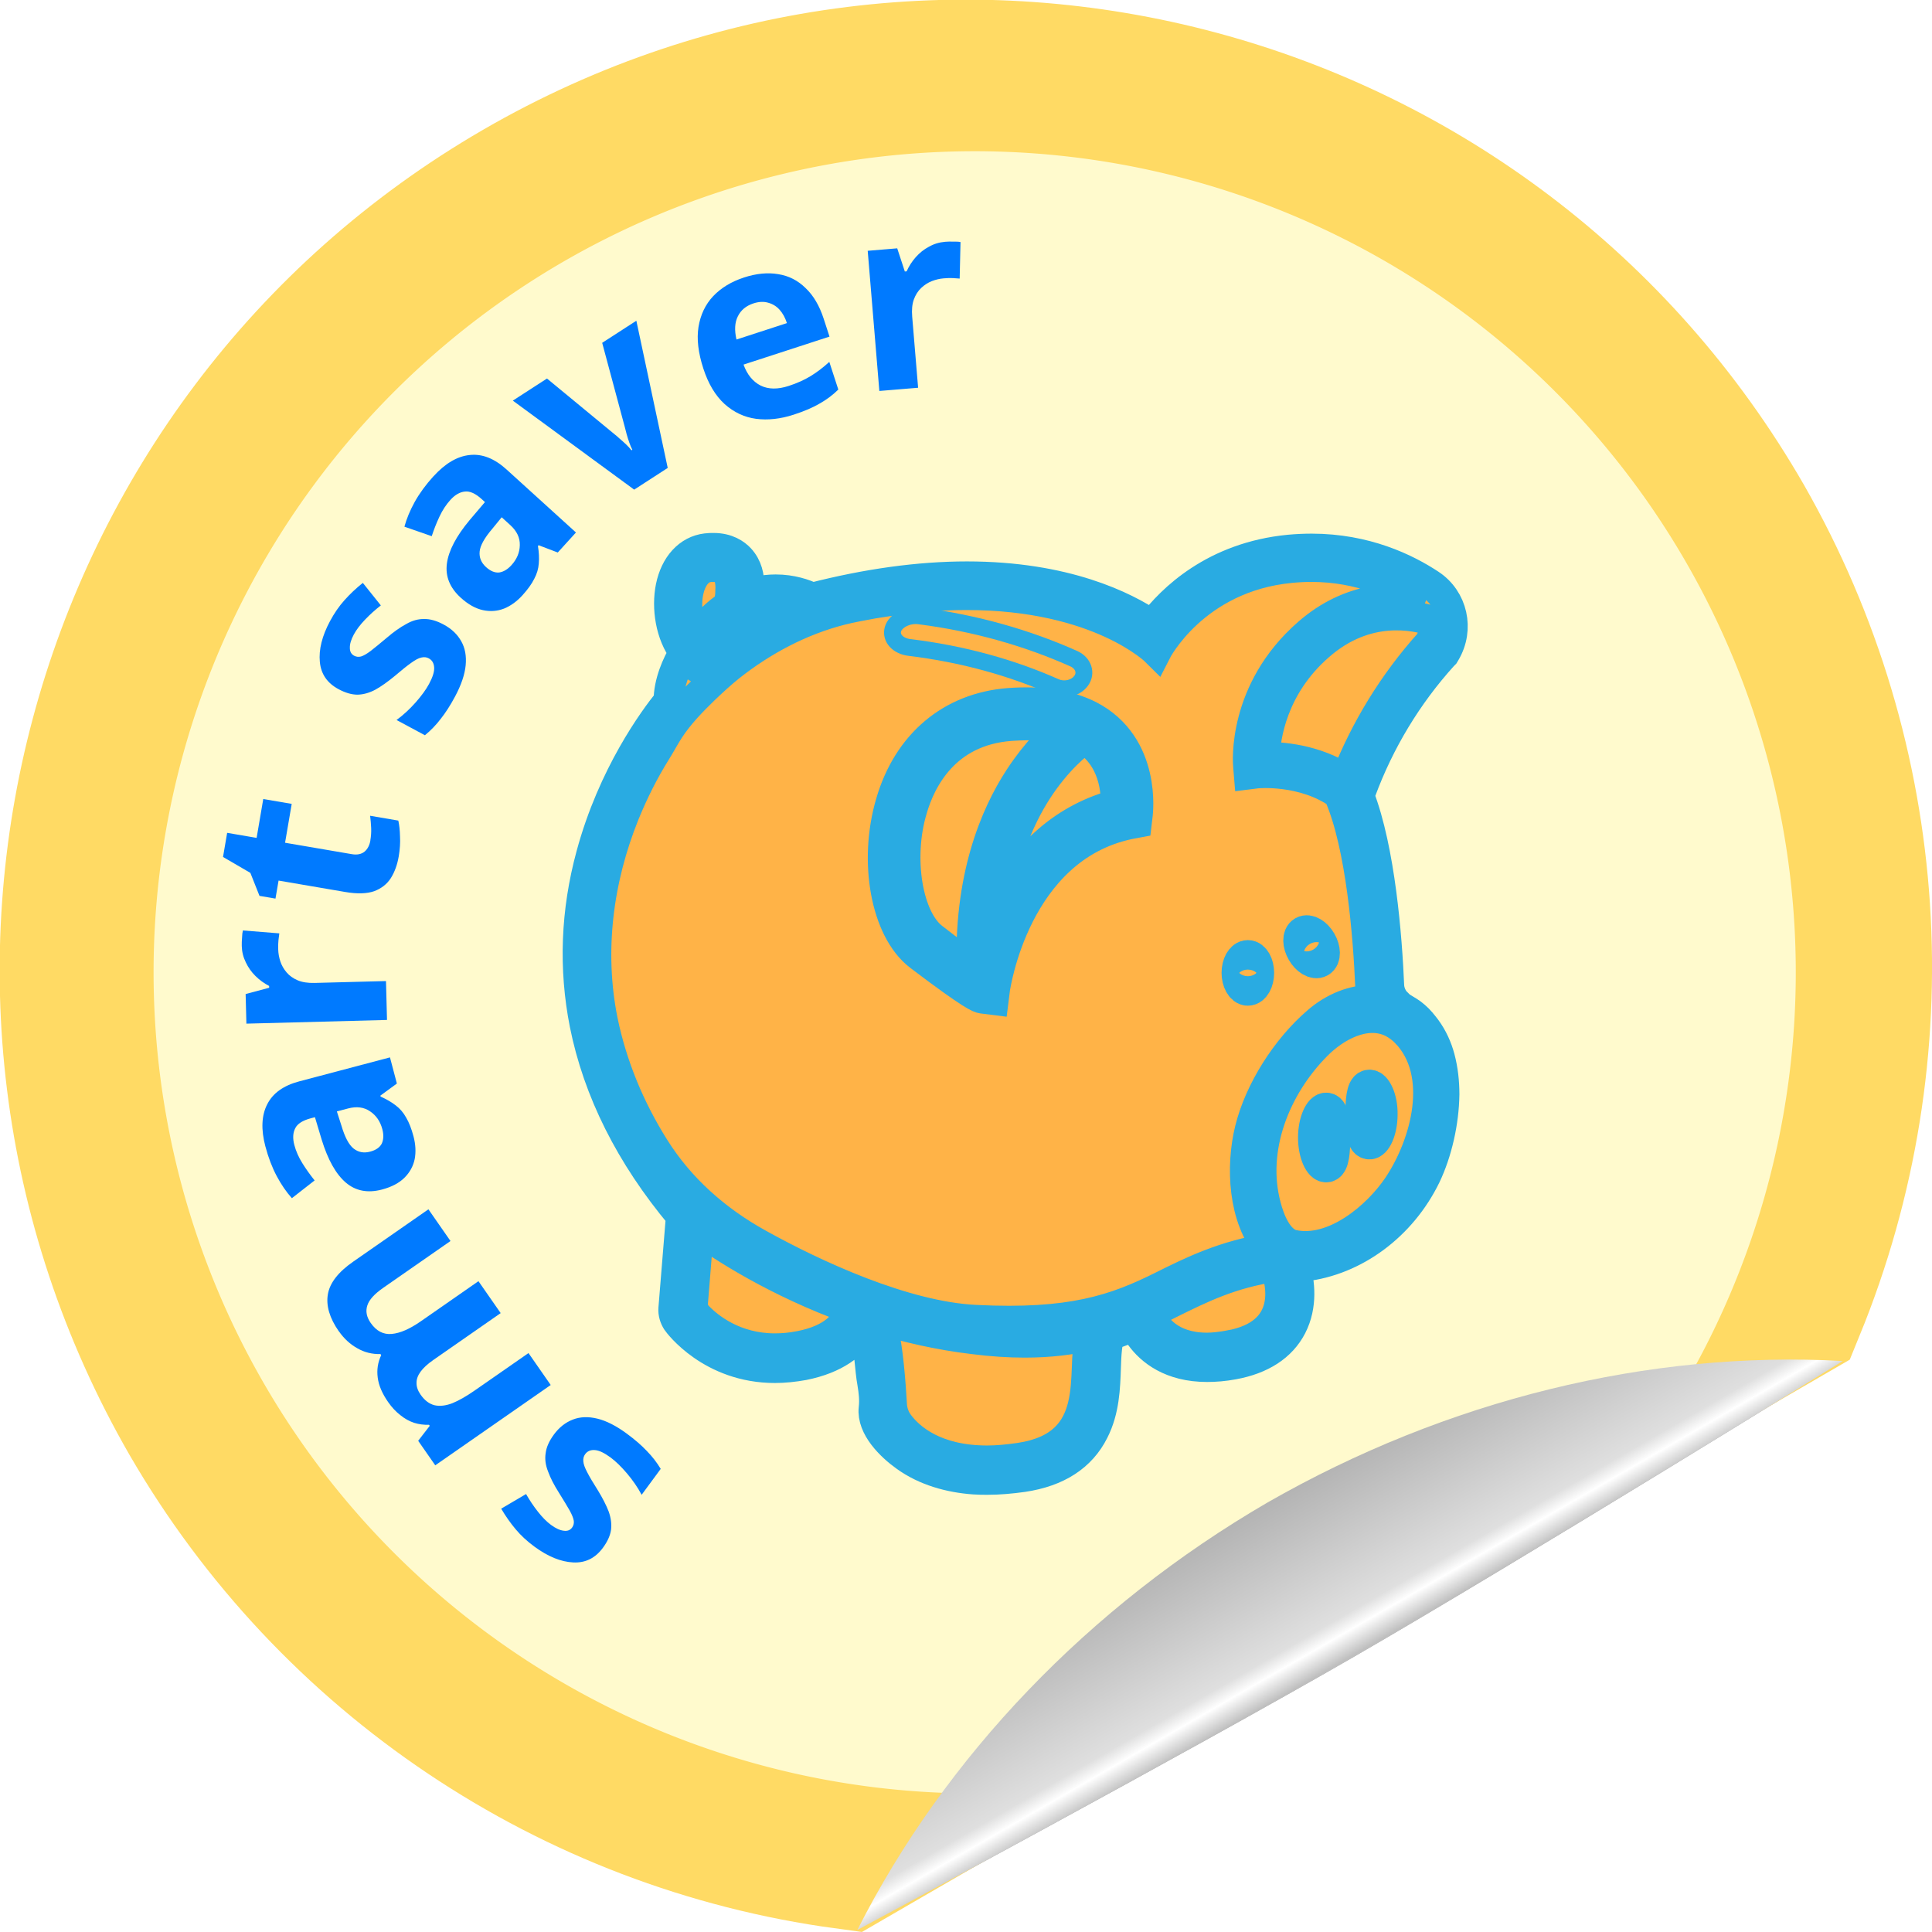 <?xml version="1.0" encoding="UTF-8" standalone="no"?>
<!-- Created with Inkscape (http://www.inkscape.org/) -->

<svg
   version="1.1"
   id="svg1"
   width="80"
   height="80"
   viewBox="0 0 80 80"
   sodipodi:docname="ss.svg"
   inkscape:version="1.4 (86a8ad7, 2024-10-11)"
   xmlns:inkscape="http://www.inkscape.org/namespaces/inkscape"
   xmlns:sodipodi="http://sodipodi.sourceforge.net/DTD/sodipodi-0.dtd"
   xmlns:xlink="http://www.w3.org/1999/xlink"
   xmlns="http://www.w3.org/2000/svg"
   xmlns:svg="http://www.w3.org/2000/svg"
   xmlns:rdf="http://www.w3.org/1999/02/22-rdf-syntax-ns#"
   xmlns:cc="http://creativecommons.org/ns#"
   xmlns:dc="http://purl.org/dc/elements/1.1/">
  <title
     id="title1">helping hand sticker</title>
  <defs
     id="defs1">
    <linearGradient
       id="swatch27"
       inkscape:swatch="solid">
      <stop
         style="stop-color:#000000;stop-opacity:1;"
         offset="0"
         id="stop27" />
    </linearGradient>
    <linearGradient
       id="swatch26"
       inkscape:swatch="solid">
      <stop
         style="stop-color:#ffda63;stop-opacity:1;"
         offset="0"
         id="stop26" />
    </linearGradient>
    <linearGradient
       id="swatch21"
       inkscape:swatch="solid">
      <stop
         style="stop-color:#fffacd;stop-opacity:1;"
         offset="0"
         id="stop25" />
    </linearGradient>
    <linearGradient
       id="swatch20"
       inkscape:swatch="solid">
      <stop
         style="stop-color:#ffda64;stop-opacity:1;"
         offset="0"
         id="stop20" />
    </linearGradient>
    <linearGradient
       id="swatch17"
       inkscape:swatch="solid">
      <stop
         style="stop-color:#007aff;stop-opacity:1;"
         offset="0"
         id="stop17" />
    </linearGradient>
    <linearGradient
       id="swatch16"
       inkscape:swatch="solid">
      <stop
         style="stop-color:#f29db5;stop-opacity:1;"
         offset="0"
         id="stop16" />
    </linearGradient>
    <linearGradient
       id="swatch15"
       inkscape:swatch="solid">
      <stop
         style="stop-color:#fffacd;stop-opacity:1;"
         offset="0"
         id="stop15" />
    </linearGradient>
    <linearGradient
       id="swatch14"
       inkscape:swatch="solid">
      <stop
         style="stop-color:#ff9505;stop-opacity:1;"
         offset="0"
         id="stop14" />
    </linearGradient>
    <linearGradient
       id="swatch11"
       inkscape:swatch="solid">
      <stop
         style="stop-color:#ff9505;stop-opacity:1;"
         offset="0"
         id="stop11" />
    </linearGradient>
    <inkscape:path-effect
       effect="bspline"
       id="path-effect24"
       is_visible="true"
       lpeversion="1.3"
       weight="33.333"
       steps="2"
       helper_size="0"
       apply_no_weight="true"
       apply_with_weight="true"
       only_selected="false"
       uniform="false" />
    <linearGradient
       id="linearGradient21"
       inkscape:collect="always">
      <stop
         style="stop-color:#bfbfbf;stop-opacity:1;"
         offset="0"
         id="stop21" />
      <stop
         style="stop-color:#ffffff;stop-opacity:1;"
         offset="0.135"
         id="stop23" />
      <stop
         style="stop-color:#dfdfdf;stop-opacity:1;"
         offset="0.226"
         id="stop24" />
      <stop
         style="stop-color:#b4b4b4;stop-opacity:1;"
         offset="1"
         id="stop22" />
    </linearGradient>
    <linearGradient
       id="swatch19"
       inkscape:swatch="solid">
      <stop
         style="stop-color:#d999d9;stop-opacity:1;"
         offset="0"
         id="stop19" />
    </linearGradient>
    <clipPath
       clipPathUnits="userSpaceOnUse"
       id="clipPath54">
      <path
         id="path54"
         style="stroke-width:0.1;stroke-linecap:square;paint-order:markers fill stroke;stop-color:#000000"
         d="m 1691.199,-792.32 h 1634.892 v 92.828 H 1691.199 Z" />
    </clipPath>
    <inkscape:path-effect
       effect="bspline"
       id="path-effect5"
       is_visible="true"
       lpeversion="1.3"
       weight="33.333"
       steps="2"
       helper_size="0"
       apply_no_weight="true"
       apply_with_weight="true"
       only_selected="false"
       uniform="false" />
    <inkscape:path-effect
       effect="bspline"
       id="path-effect2"
       is_visible="true"
       lpeversion="1.3"
       weight="33.333"
       steps="2"
       helper_size="0"
       apply_no_weight="true"
       apply_with_weight="true"
       only_selected="false"
       uniform="false" />
    <inkscape:path-effect
       effect="bspline"
       id="path-effect1"
       is_visible="true"
       lpeversion="1.3"
       weight="33.333"
       steps="2"
       helper_size="0"
       apply_no_weight="true"
       apply_with_weight="true"
       only_selected="false"
       uniform="false" />
    <inkscape:path-effect
       effect="bspline"
       id="path-effect2-4"
       is_visible="true"
       lpeversion="1.3"
       weight="33.333"
       steps="2"
       helper_size="0"
       apply_no_weight="true"
       apply_with_weight="true"
       only_selected="false"
       uniform="false" />
    <linearGradient
       inkscape:collect="always"
       xlink:href="#linearGradient21"
       id="linearGradient22"
       x1="40.139"
       y1="68.618"
       x2="40.139"
       y2="76.799"
       gradientUnits="userSpaceOnUse"
       gradientTransform="matrix(0.906,-0.523,-0.438,-0.759,49.927,141.486)" />
    <filter
       inkscape:collect="always"
       style="color-interpolation-filters:sRGB"
       id="filter1"
       x="-0.116"
       y="-0.2"
       width="1.232"
       height="1.401">
      <feGaussianBlur
         inkscape:collect="always"
         stdDeviation="1.973"
         id="feGaussianBlur1" />
    </filter>
    <linearGradient
       inkscape:collect="always"
       xlink:href="#swatch15"
       id="linearGradient15"
       x1="6.359"
       y1="40.262"
       x2="74.359"
       y2="40.262"
       gradientUnits="userSpaceOnUse" />
    <linearGradient
       inkscape:collect="always"
       xlink:href="#swatch17"
       id="linearGradient17"
       x1="-7.265"
       y1="-11.233"
       x2="55.402"
       y2="-11.233"
       gradientUnits="userSpaceOnUse" />
    <linearGradient
       inkscape:collect="always"
       xlink:href="#swatch20"
       id="linearGradient25"
       x1="-0.001"
       y1="40"
       x2="80.001"
       y2="40"
       gradientUnits="userSpaceOnUse" />
    <linearGradient
       inkscape:collect="always"
       xlink:href="#swatch20"
       id="linearGradient27"
       x1="3.166"
       y1="39.933"
       x2="76.821"
       y2="39.933"
       gradientUnits="userSpaceOnUse" />
  </defs>
  <sodipodi:namedview
     id="namedview1"
     pagecolor="#505050"
     bordercolor="#eeeeee"
     borderopacity="1"
     inkscape:showpageshadow="0"
     inkscape:pageopacity="0"
     inkscape:pagecheckerboard="0"
     inkscape:deskcolor="#505050"
     inkscape:zoom="10.31492"
     inkscape:cx="31.847072"
     inkscape:cy="43.238338"
     inkscape:window-width="1717"
     inkscape:window-height="1360"
     inkscape:window-x="3627"
     inkscape:window-y="0"
     inkscape:window-maximized="0"
     inkscape:current-layer="g1"
     showgrid="false" />
  <g
     inkscape:groupmode="layer"
     id="layer5"
     inkscape:label="shadow"
     transform="translate(5.233,-23.562)"
     style="display:inline">
    <path
       id="path1-7"
       style="display:inline;fill:#aaaaaa;fill-opacity:1;stroke:none;stroke-width:6.078;stroke-opacity:1;paint-order:markers fill stroke;filter:url(#filter1)"
       inkscape:label="peel_shadow"
       d="m 30.269,103.477 c 3.628,-7.18 9.602,-13.406 16.983,-17.7 7.41,-4.245 15.788,-6.306 23.82,-5.858 0,0 -13.403,8.298 -20.203,12.224 C 44.069,96.07 30.269,103.477 30.269,103.477 Z"
       sodipodi:nodetypes="ccczc" />
  </g>
  <g
     inkscape:groupmode="layer"
     inkscape:label="badge"
     id="g1"
     style="display:inline">
    <path
       id="path2"
       style="display:inline;fill:url(#linearGradient25);fill-opacity:1;stroke:url(#linearGradient27);stroke-width:6.36;stroke-linecap:square;stroke-linejoin:miter;stroke-opacity:1;paint-order:fill markers stroke"
       inkscape:label="circle"
       d="M 21.598,8.125 C 3.972,18.337 -2.067,40.954 8.11,58.642 13.827,68.51 23.765,75.175 35.038,76.702 L 74.062,54.093 C 78.381,43.533 77.597,31.564 71.94,21.661 61.764,3.973 39.225,-2.087 21.598,8.125 Z"
       sodipodi:nodetypes="cccccc" />
    <path
       style="display:inline;fill:url(#linearGradient15);fill-opacity:1;stroke-width:1.114;stroke-linecap:square;stroke-linejoin:miter;paint-order:stroke fill markers;stroke:none;stroke-opacity:1"
       id="path4"
       sodipodi:type="arc"
       sodipodi:cx="40.359409"
       sodipodi:cy="40.262463"
       sodipodi:rx="34"
       sodipodi:ry="34"
       sodipodi:start="1.4106603"
       sodipodi:end="0.57299907"
       sodipodi:arc-type="arc"
       d="M 45.781,73.827 A 34,34 0 0 1 8.655,52.543 34,34 0 0 1 21.756,11.803 a 34,34 0 0 1 42.573,4.346 34,34 0 0 1 4.6,42.547"
       sodipodi:open="true" />
    <path
       id="circle19"
       style="display:inline;fill:url(#linearGradient22);stroke:none;stroke-width:6;stroke-opacity:1;paint-order:markers fill stroke;stroke-dasharray:none"
       inkscape:label="circle"
       d="m 35.502,79.915 c 3.628,-7.18 9.602,-13.406 16.983,-17.7 7.41,-4.245 15.788,-6.306 23.82,-5.858 0,0 -13.403,8.298 -20.203,12.224 C 49.302,72.508 35.502,79.915 35.502,79.915 Z"
       sodipodi:nodetypes="ccczc" />
  </g>
  <g
     inkscape:groupmode="layer"
     id="layer4"
     inkscape:label="piggy">
    <g
       id="g12"
       transform="matrix(0.142,0,0,0.142,10.802,-7.161)"
       style="display:inline;fill:#ffb347;fill-opacity:1;stroke:#29abe2;stroke-opacity:1;stroke-width:10.531;stroke-dasharray:none">
      <path
         class="st0"
         d="m 211.966,479.031 c -23.6,0 -29.9,-14.9 -30.2,-15.5 l -0.2,-0.4 v -0.5 c -0.2,-4.9 -1,-18.6 -2.6,-23.6 -0.3,-1 -0.9,-1.9 -1.6,-2.7 l -2.5,-2.7 -1.9,3.1 c -2.8,4.5 -7.9,7.5 -15.2,8.9 -2.6,0.5 -5.2,0.8 -7.8,0.8 -17.2,0 -26,-11.9 -26.4,-12.4 l -0.6,-0.8 2.4,-29.1 -0.7,-0.9 c -14.5,-17.3 -23.8,-35.8 -27.5,-54.7 -3.1,-15.7 -2.5,-31.9 1.9,-48 6.1,-22.4 17.5,-38.1 22.1,-43.8 l 0.6,-0.8 v -1 c 0,-4.8 2.3,-9.6 4.1,-12.8 l 1,-1.6 -1.2,-1.5 c -3.7,-4.8 -4.4,-11.9 -3.4,-16.7 1.1,-5.2 4.1,-8.6 8,-9.1 0.6,-0.1 1.2,-0.1 1.8,-0.1 3,0 4.8,1.2 5.7,2.2 1.9,2.1 2.1,5 1.9,7.3 l -0.1,2 1.8,0.8 c 0.4,0.2 0.9,0.4 1.4,0.5 l 0.8,0.3 0.8,-0.2 c 1.9,-0.5 3.9,-0.7 5.8,-0.7 4.2,0 7.5,1.1 9.5,2.1 l 0.9,0.4 1,-0.3 c 15.7,-4 30.6,-6.1 44.3,-6.1 28.1,0 44.9,8.5 52.4,13.6 l 2.2,1.5 1.6,-2.1 c 5.2,-6.9 17.1,-18.8 38,-20.8 2.1,-0.2 4.2,-0.3 6.2,-0.3 15,0 26.3,5.4 33.1,9.9 5.3,3.5 6.9,10.6 3.7,16.1 l -0.1,0.2 -0.2,0.2 c -10.7,11.8 -18.9,25.4 -24.5,40.4 l -0.9,2.4 0.4,1 c 6,15.5 7.9,40.8 8.5,54.5 0.2,3.9 2.6,7.5 6.3,9.3 0.3,0.1 0.5,0.3 0.7,0.4 5.9,4.3 9,11.9 9,21.7 0,7.6 -1.9,16 -5.1,22.6 -6.7,13.8 -19.4,23.3 -33.3,24.8 l -0.5,0.1 c -0.5,0.1 -1.2,0.2 -2,0.3 l -3.2,0.4 0.9,3.2 c 1.1,4 1.8,9.8 -0.9,15.1 -2.6,5 -7.7,8.3 -15.1,9.7 -2.5,0.5 -4.9,0.7 -7.1,0.7 -9.5,0 -14.6,-4.2 -17.2,-7.8 -0.6,-0.8 -1.1,-1.6 -1.6,-2.5 l -1.1,-2.2 -9.5,3.5 -0.3,0.2 c -1.9,1.4 -2.4,4.5 -2.6,11.6 -0.2,5.6 -0.5,12 -3.2,17.5 -3.3,6.5 -9.5,10.5 -18.6,11.9 -3.4,0.2 -6.7,0.5 -9.9,0.5 z"
         id="path1-1"
         style="display:inline;fill:#ffb347;fill-opacity:1;stroke:#29abe2;stroke-width:10.531;stroke-dasharray:none;stroke-opacity:1" />
      <g
         id="g7"
         transform="translate(23.608,15.331)"
         style="fill:#ffb347;fill-opacity:1;stroke:#29abe2;stroke-opacity:1;stroke-width:10.531;stroke-dasharray:none">
        <path
           class="st1"
           d="m 317.4,205.5 c -7.1,-4.7 -18.9,-10.4 -34.6,-10.4 -2.1,0 -4.3,0.1 -6.5,0.3 -21.9,2.1 -34.4,14.5 -40,21.9 -8,-5.4 -25.3,-14.1 -54,-14.1 -14,0 -29.1,2.1 -45.1,6.2 -2.3,-1.1 -6,-2.4 -10.7,-2.4 -1.8,0 -3.6,0.2 -5.4,0.6 0,0 0,0 0,0 -1.2,0.2 -2.2,-0.7 -2.3,-1.9 0,-2.4 -0.5,-5.3 -2.7,-7.7 -1.3,-1.4 -3.7,-3.1 -7.7,-3.1 -0.7,0 -1.4,0 -2.1,0.1 -5.2,0.6 -9.1,4.9 -10.4,11.3 -1.2,6 -0.1,13.8 3.9,19 -2.1,3.5 -4.5,8.8 -4.5,14.2 -4.3,5.3 -16.3,21.6 -22.6,44.9 -4.5,16.5 -5.1,33.1 -1.9,49.3 3.9,19.5 13.3,38.3 28.1,56 l -2.2,27 c -0.1,1.3 0.3,2.6 1,3.7 0.4,0.6 10,13.6 28.6,13.6 2.7,0 5.5,-0.3 8.3,-0.8 9.5,-1.9 14.4,-6.1 17,-10.2 0.4,0.4 0.8,1 1,1.7 1.4,4.4 1.3,9.4 2.1,13.7 0.4,2.4 0.7,4.9 0.4,7.4 -0.6,5.5 5,11 9.2,14 5.8,4.2 13,6.2 20.1,6.7 1.3,0.1 2.6,0.1 3.9,0.1 3.3,0 6.7,-0.3 10.3,-0.8 10.1,-1.5 17,-6 20.7,-13.4 3.1,-6.1 3.3,-12.7 3.5,-18.6 0.1,-3.2 0.3,-8.6 1.5,-9.4 l 6.8,-2.5 c 0.5,0.9 1.1,1.9 1.8,2.9 3,4.1 8.8,8.9 19.4,8.9 2.4,0 4.9,-0.2 7.6,-0.7 8.3,-1.5 14.1,-5.3 17.1,-11.1 3.2,-6.2 2.3,-13 1.1,-17.1 0.8,-0.1 1.5,-0.2 2,-0.3 0.2,0 0.4,0 0.4,-0.1 14.8,-1.7 28.5,-11.8 35.6,-26.4 3.3,-6.9 5.3,-15.8 5.4,-23.8 0,-3.6 -0.4,-7.2 -1.3,-10.6 -0.8,-3 -2.1,-5.9 -4,-8.5 -1,-1.3 -2,-2.6 -3.3,-3.7 -1.1,-1 -2.4,-1.7 -3.7,-2.5 -0.3,-0.2 -0.6,-0.4 -0.9,-0.7 -0.4,-0.4 -0.8,-0.8 -1.2,-1.2 -1,-1.3 -1.6,-2.8 -1.7,-4.4 -0.6,-14.2 -2.6,-39.6 -8.7,-55.4 l 0.5,-1.4 c 5.4,-14.6 13.5,-28 23.9,-39.5 l 0.4,-0.4 0.3,-0.5 c 4.1,-6.9 2.1,-15.6 -4.4,-19.9 z M 120,213.6 c 2.3,-0.8 4.5,-1 6.5,-1 1.8,0 3.3,0.2 4.7,0.6 -13.6,6.1 -23.2,14 -28.9,19.7 0.2,-0.6 0.5,-1.2 0.8,-1.8 6.9,-14.2 16.9,-17.5 16.9,-17.5 z m -13.1,-13.1 c 0.5,-0.1 1,-0.1 1.4,-0.1 2.2,0 4.1,1 4.7,3.2 0.3,1.2 0.4,2.5 0.3,3.7 0,1.1 -0.1,2.5 -0.5,3.5 -0.2,0.6 -0.7,1.2 -1.2,1.6 -3.7,2.7 -6.4,5.8 -8.3,8.5 -4.6,-7 -2.9,-19.5 3.6,-20.4 z m 26.6,227.1 c -2.6,0.5 -5,0.7 -7.2,0.7 -11.8,0 -19.3,-6.1 -22.4,-9.3 -1.1,-1.1 -1.7,-2.7 -1.5,-4.3 l 1.7,-21 c 6.9,5 22.7,15.3 44.3,23.1 -1.3,4.4 -5.1,8.9 -14.9,10.8 z m 64.2,32.6 c -3.5,0.5 -6.6,0.8 -9.5,0.8 -15.2,0 -22.6,-6.5 -25.7,-10.6 -1.3,-1.7 -2,-3.7 -2.1,-5.8 -0.3,-5.2 -1.1,-16.8 -2.6,-21.7 -0.4,-1.4 -1.1,-2.5 -1.9,-3.4 8.7,2.7 18.2,4.9 28.3,6.1 5.5,0.7 10.4,1 14.9,1 7.4,0 13.6,-0.8 19.1,-2.1 -2.8,10.5 4,32 -20.5,35.7 z m 61.2,-32.8 c -2.4,0.4 -4.6,0.7 -6.6,0.7 -10.7,0 -15.1,-5.9 -16.9,-9.9 2.2,-1 4.3,-2.1 6.3,-3.1 8.7,-4.3 17.7,-8.8 30.5,-10.6 1.8,4.9 5.2,19.5 -13.3,22.9 z m 51.4,-91.2 c 11.5,11.9 5.8,32.6 -2.3,44.7 -6.1,9.1 -18.8,19.7 -30.6,17.2 -4.5,-1 -6.9,-7.4 -7.9,-11.3 -4.5,-16.8 2.8,-34.8 14.7,-46.8 5.4,-5.5 14.3,-10.5 22,-6.8 1.6,0.8 3,1.9 4.1,3 z M 121.5,397.8 C 109.2,391 98.6,381.7 91.1,369.7 84,358.4 78.8,345.9 76.1,332.8 72,312.5 74.7,291.6 82.4,272.5 c 2.6,-6.4 5.7,-12.6 9.4,-18.5 1.3,-2.1 2.4,-4.2 3.7,-6.2 2.8,-4.3 6.5,-8.1 10.2,-11.7 2.4,-2.3 4.8,-4.5 7.4,-6.6 9.6,-7.6 20.7,-13.5 32.5,-16.5 3.1,-0.8 6.2,-1.3 9.3,-1.9 6.1,-1 12.2,-1.8 18.3,-2.2 3,-0.2 6,-0.3 9,-0.3 38.8,0 55.3,16.5 55.3,16.5 0,0 11,-21.7 39.2,-24.4 2.1,-0.2 4,-0.3 6,-0.3 14.4,0 25.1,5.2 31.6,9.5 0.3,0.2 0.5,0.4 0.8,0.6 -7.9,-1.5 -20.9,-1.6 -33.3,9.2 -19.3,16.8 -17.6,37.9 -17.5,38.8 l 0.2,2.4 2.4,-0.3 c 0.1,0 13.5,-1.3 24,6.2 l -0.1,0.2 c 6.5,14.9 8.5,41.7 9.1,55.6 0.1,1.4 0.4,2.8 0.9,4.1 -5.8,-0.2 -11.7,2.3 -16.3,6.3 -9.1,7.8 -16.9,20.1 -19.7,31.4 -2.7,10.9 -2,26 5.6,34.7 -13.1,2.1 -22.3,6.6 -31.1,11 -13.8,6.9 -26.7,11.3 -54.5,9.9 -20.8,-1 -46.9,-13.1 -63.3,-22.2 z M 317.2,222.5 v 0 c -10.5,11.7 -18.8,25.2 -24.5,39.8 -8.9,-5.9 -19,-6.5 -23.6,-6.5 0.2,-5.6 2.1,-20.4 15.9,-32.4 13.8,-12.1 28.1,-8.9 33.4,-7.1 0.3,2.1 -0.1,4.3 -1.2,6.2 z"
           id="path2-7"
           style="display:inline;fill:#ffb347;fill-opacity:1;stroke:#29abe2;stroke-width:8.776;stroke-dasharray:none;stroke-opacity:1" />
        <path
           class="st1"
           d="m 165.5,223.9 c 15.6,1.9 29.9,5.9 42.5,11.5 2.7,1.2 6,0.4 7.6,-1.8 1.6,-2.2 0.7,-5.1 -2.1,-6.4 -13.4,-6 -28.6,-10.4 -45,-12.5 -3.5,-0.5 -7.1,1.4 -7.8,3.9 -0.7,2.6 1.5,4.9 4.8,5.3 z"
           id="path3-1"
           style="fill:#ffb347;fill-opacity:1;stroke:#29abe2;stroke-opacity:1;stroke-width:4.915;stroke-dasharray:none" />
        <path
           class="st1"
           d="m 264.2,314.5 c -1.3,0 -2.4,1.9 -2.4,4.3 0,2.3 1.1,4.3 2.4,4.3 1.3,0 2.4,-1.9 2.4,-4.3 0,-2.4 -1.1,-4.3 -2.4,-4.3 z"
           id="path4-1"
           style="fill:#ffb347;fill-opacity:1;stroke:#29abe2;stroke-opacity:1;stroke-width:10.531;stroke-dasharray:none" />
        <ellipse
           transform="matrix(0.866,-0.5,0.5,0.866,-117.72,183.075)"
           class="st1"
           cx="282.8"
           cy="311.2"
           rx="2.4"
           ry="4.3"
           id="ellipse4"
           style="fill:#ffb347;fill-opacity:1;stroke:#29abe2;stroke-opacity:1;stroke-width:10.531;stroke-dasharray:none" />
        <path
           class="st1"
           d="m 287.2,359 c -1.3,-0.3 -3.1,3.2 -3.1,7.8 0,4.7 1.8,8.1 3.1,7.8 1.3,-0.3 1.6,-3.8 1.6,-7.8 0,-4 -0.3,-7.5 -1.6,-7.8 z"
           id="path5"
           style="display:inline;fill:#ffb347;fill-opacity:1;stroke:#29abe2;stroke-width:10.531;stroke-dasharray:none;stroke-opacity:1" />
        <path
           class="st1"
           d="m 299.5,352.3 c -1.3,0.3 -1.6,3.8 -1.6,7.8 0,4.1 0.3,7.6 1.6,7.8 1.3,0.3 3.1,-3.2 3.1,-7.8 0.1,-4.6 -1.8,-8.1 -3.1,-7.8 z"
           id="path6"
           style="display:inline;fill:#ffb347;fill-opacity:1;stroke:#29abe2;stroke-width:10.531;stroke-dasharray:none;stroke-opacity:1" />
        <path
           class="st1"
           d="m 217.5,244.5 c -6,-3 -13.7,-4.2 -23,-3.5 -16.4,1.3 -28.7,11.6 -33.6,28.4 -5,16.9 -1.4,36.5 8,43.7 15.8,12 17.4,12.2 18,12.3 l 2.4,0.3 0.3,-2.4 c 0.1,-0.4 5.8,-41.5 39.8,-48.7 l 1.6,-0.3 0.2,-1.7 c 0,-0.1 2.7,-19.7 -13.7,-28.1 z m -52,26.3 c 2.5,-8.6 9.7,-23.4 29.4,-24.9 1.7,-0.1 3.3,-0.2 4.9,-0.2 4.5,0 8.4,0.5 11.8,1.6 -3.3,2.7 -8.4,7.6 -13.3,15.1 -7,10.7 -14.8,29 -13.7,56.3 -2.4,-1.6 -6.3,-4.4 -12.7,-9.4 -7.8,-5.9 -10.8,-23.9 -6.4,-38.5 z m 61,-0.4 c -14.6,3.7 -26.4,13.7 -34.2,29.1 -1.1,2.2 -2.1,4.4 -2.9,6.4 1.3,-19 7.2,-32.3 12.6,-40.7 5.8,-9 12,-14 14.5,-15.7 9.8,5.8 10.3,16.8 10,20.9 z"
           id="path7"
           style="display:inline;fill:#ffb347;fill-opacity:1;stroke:#29abe2;stroke-width:10.531;stroke-dasharray:none;stroke-opacity:1" />
      </g>
    </g>
  </g>
  <g
     inkscape:groupmode="layer"
     id="layer1"
     inkscape:label="rect"
     style="display:inline" />
  <g
     inkscape:groupmode="layer"
     id="layer3"
     inkscape:label="text"
     style="display:inline">
    <path
       d="m 22.934,59.403 q 0.329,-0.447 0.79,-0.623 0.447,-0.174 1.009,-0.038 0.562,0.136 1.223,0.623 0.498,0.367 0.825,0.714 0.334,0.339 0.578,0.744 L 26.569,61.896 q -0.245,-0.459 -0.607,-0.885 -0.362,-0.426 -0.68,-0.66 -0.395,-0.291 -0.649,-0.306 -0.263,-0.021 -0.402,0.168 -0.095,0.129 -0.076,0.301 0.01,0.166 0.16,0.449 0.141,0.276 0.442,0.749 0.294,0.482 0.445,0.871 0.144,0.398 0.1,0.763 -0.052,0.359 -0.337,0.745 -0.475,0.644 -1.228,0.606 -0.768,-0.036 -1.61,-0.656 -0.455,-0.335 -0.772,-0.715 -0.325,-0.386 -0.602,-0.855 l 1.03,-0.606 q 0.219,0.386 0.493,0.734 0.274,0.348 0.54,0.544 0.292,0.215 0.525,0.241 0.226,0.034 0.347,-0.129 0.089,-0.12 0.072,-0.278 -0.025,-0.164 -0.172,-0.432 -0.156,-0.274 -0.448,-0.741 -0.301,-0.473 -0.445,-0.871 -0.159,-0.395 -0.1,-0.763 0.044,-0.365 0.341,-0.769 z m -8.905,-4.277 q -0.573,-0.823 -0.453,-1.53 0.119,-0.707 1.047,-1.352 l 3.117,-2.169 0.914,1.313 -2.784,1.937 q -0.552,0.384 -0.66,0.732 -0.117,0.354 0.139,0.722 0.353,0.508 0.876,0.456 0.514,-0.046 1.197,-0.521 l 2.39,-1.663 0.92,1.322 -2.784,1.937 q -0.359,0.25 -0.532,0.487 -0.173,0.237 -0.168,0.468 -0.004,0.237 0.166,0.482 0.25,0.359 0.58,0.441 0.324,0.073 0.735,-0.083 0.405,-0.165 0.913,-0.518 l 2.242,-1.559 0.92,1.322 -4.781,3.326 -0.707,-1.016 0.479,-0.619 -0.03,-0.044 q -0.316,0.012 -0.614,-0.08 -0.304,-0.1 -0.571,-0.317 -0.276,-0.211 -0.508,-0.543 -0.372,-0.534 -0.431,-1.012 -0.066,-0.487 0.144,-0.932 l -0.03,-0.044 q -0.523,0.013 -0.961,-0.241 -0.446,-0.249 -0.763,-0.704 z m -3.039,-7.65 q -0.281,-1.062 0.077,-1.753 0.348,-0.688 1.327,-0.947 l 3.754,-0.992 0.286,1.083 -0.684,0.501 0.011,0.041 q 0.362,0.158 0.626,0.364 0.261,0.196 0.431,0.504 0.18,0.305 0.305,0.78 0.131,0.495 0.049,0.936 -0.092,0.444 -0.424,0.774 -0.332,0.33 -0.93,0.489 -0.887,0.234 -1.499,-0.288 -0.612,-0.522 -0.999,-1.777 l -0.279,-0.93 -0.175,0.046 q -0.505,0.134 -0.641,0.412 -0.146,0.281 -0.037,0.694 0.101,0.382 0.331,0.751 0.23,0.369 0.509,0.715 l -0.942,0.735 q -0.344,-0.383 -0.628,-0.915 -0.287,-0.542 -0.467,-1.223 z m 3.145,-0.875 q 0.214,0.727 0.507,0.958 0.293,0.232 0.685,0.128 0.361,-0.095 0.484,-0.338 0.11,-0.25 0.021,-0.59 -0.128,-0.485 -0.504,-0.738 -0.379,-0.264 -0.915,-0.122 l -0.464,0.123 z m -4.124,-7.431 q -0.004,-0.16 0.012,-0.342 0.006,-0.192 0.035,-0.3 l 1.508,0.121 q -0.018,0.118 -0.035,0.278 -0.017,0.161 -0.011,0.384 0.006,0.245 0.088,0.499 0.081,0.243 0.257,0.452 0.176,0.209 0.457,0.329 0.281,0.121 0.707,0.11 l 2.954,-0.077 0.042,1.61 -5.822,0.153 -0.032,-1.226 0.975,-0.26 -0.002,-0.075 Q 10.829,40.663 10.577,40.413 10.325,40.164 10.178,39.848 10.02,39.532 10.011,39.169 Z m 5.324,-4.372 q 0.045,-0.263 0.034,-0.514 -0.011,-0.251 -0.043,-0.505 l 1.167,0.2 q 0.062,0.27 0.071,0.661 0.021,0.382 -0.054,0.824 -0.088,0.515 -0.326,0.896 -0.237,0.371 -0.688,0.542 -0.46,0.159 -1.196,0.034 l -2.765,-0.473 -0.128,0.746 -0.662,-0.113 -0.378,-0.952 -1.132,-0.659 0.171,-0.999 1.22,0.209 0.275,-1.609 1.178,0.201 -0.275,1.609 2.765,0.473 q 0.326,0.056 0.527,-0.105 0.19,-0.162 0.242,-0.467 z m 3.037,-8.936 q 0.489,0.262 0.729,0.694 0.236,0.417 0.181,0.993 -0.055,0.576 -0.443,1.3 -0.293,0.545 -0.59,0.918 -0.288,0.378 -0.654,0.678 l -1.175,-0.631 q 0.419,-0.308 0.789,-0.726 0.37,-0.419 0.557,-0.767 0.232,-0.432 0.211,-0.686 -0.016,-0.263 -0.223,-0.374 -0.141,-0.076 -0.309,-0.033 -0.163,0.033 -0.422,0.222 -0.253,0.179 -0.679,0.543 -0.435,0.36 -0.799,0.564 -0.373,0.199 -0.741,0.208 -0.363,-9.72e-4 -0.786,-0.228 -0.705,-0.378 -0.774,-1.13 -0.073,-0.766 0.421,-1.687 0.267,-0.498 0.598,-0.866 0.335,-0.377 0.761,-0.718 l 0.746,0.933 q -0.351,0.271 -0.657,0.592 -0.305,0.32 -0.462,0.612 -0.172,0.32 -0.164,0.554 -0.002,0.229 0.177,0.325 0.132,0.071 0.285,0.032 0.159,-0.048 0.403,-0.232 0.249,-0.193 0.67,-0.548 0.426,-0.365 0.799,-0.564 0.369,-0.214 0.741,-0.208 0.368,-0.008 0.809,0.229 z m -0.428,-6.133 q 0.738,-0.814 1.513,-0.889 0.766,-0.082 1.517,0.599 l 2.875,2.61 -0.753,0.829 -0.792,-0.301 -0.029,0.032 q 0.064,0.39 0.035,0.723 -0.022,0.326 -0.188,0.636 -0.158,0.317 -0.488,0.681 -0.344,0.379 -0.759,0.55 -0.422,0.164 -0.88,0.065 -0.458,-0.099 -0.916,-0.514 -0.679,-0.617 -0.574,-1.415 0.105,-0.798 0.947,-1.805 l 0.629,-0.74 -0.134,-0.122 q -0.387,-0.351 -0.695,-0.314 -0.316,0.03 -0.602,0.346 -0.265,0.292 -0.45,0.686 -0.185,0.394 -0.323,0.816 L 16.746,21.809 q 0.135,-0.497 0.426,-1.025 0.299,-0.535 0.772,-1.057 z m 2.445,2.162 q -0.493,0.575 -0.528,0.947 -0.035,0.372 0.265,0.644 0.276,0.251 0.547,0.223 0.27,-0.043 0.506,-0.304 0.337,-0.371 0.345,-0.825 0.015,-0.461 -0.395,-0.834 l -0.355,-0.323 z m 5.871,-1.616 -5.025,-3.686 1.415,-0.915 2.779,2.293 q 0.1,0.075 0.228,0.196 0.137,0.114 0.272,0.243 0.134,0.129 0.219,0.24 l 0.036,-0.023 q -0.066,-0.122 -0.123,-0.289 -0.063,-0.175 -0.111,-0.348 -0.048,-0.172 -0.076,-0.294 l -0.939,-3.496 1.415,-0.915 1.299,6.095 z m 4.544,-8.784 q 0.771,-0.251 1.424,-0.138 0.65,0.102 1.129,0.575 0.486,0.459 0.75,1.27 l 0.241,0.74 -3.56,1.159 q 0.225,0.622 0.709,0.869 0.481,0.236 1.16,0.015 0.517,-0.168 0.91,-0.408 0.393,-0.24 0.773,-0.588 l 0.373,1.146 q -0.34,0.335 -0.766,0.575 -0.413,0.247 -1.083,0.465 -0.822,0.267 -1.56,0.171 -0.728,-0.1 -1.298,-0.61 -0.573,-0.52 -0.883,-1.474 -0.317,-0.974 -0.2,-1.718 0.123,-0.758 0.606,-1.274 0.493,-0.519 1.274,-0.774 z m 0.394,1.072 q -0.456,0.149 -0.645,0.535 -0.192,0.376 -0.057,0.961 l 2.089,-0.68 q -0.109,-0.335 -0.303,-0.552 -0.194,-0.217 -0.477,-0.293 -0.273,-0.08 -0.607,0.029 z M 39.13,10.012 q 0.159,-0.013 0.342,-0.007 0.192,-0.005 0.301,0.018 l -0.035,1.512 q -0.119,-0.012 -0.28,-0.02 -0.161,-0.008 -0.384,0.011 -0.244,0.02 -0.493,0.116 -0.238,0.095 -0.437,0.282 -0.198,0.188 -0.303,0.475 -0.105,0.287 -0.069,0.712 l 0.245,2.945 -1.605,0.133 -0.482,-5.804 1.222,-0.102 0.315,0.959 0.074,-0.006 q 0.144,-0.322 0.379,-0.588 0.235,-0.266 0.542,-0.43 0.307,-0.175 0.668,-0.205 z"
       id="text17"
       style="font-weight:bold;font-size:10.667px;font-family:Sans;-inkscape-font-specification:'Sans Bold';fill:url(#linearGradient17);stroke-width:1.25;stroke-linecap:square;paint-order:stroke fill markers"
       aria-label="smart saver" />
    <circle
       style="display:none;fill:none;fill-opacity:1;stroke:#92079f;stroke-width:0.739;stroke-opacity:1;paint-order:markers fill stroke"
       id="path3"
       cx="14.641"
       cy="-54.641"
       r="24.027"
       transform="rotate(120)" />
  </g>
</svg>
